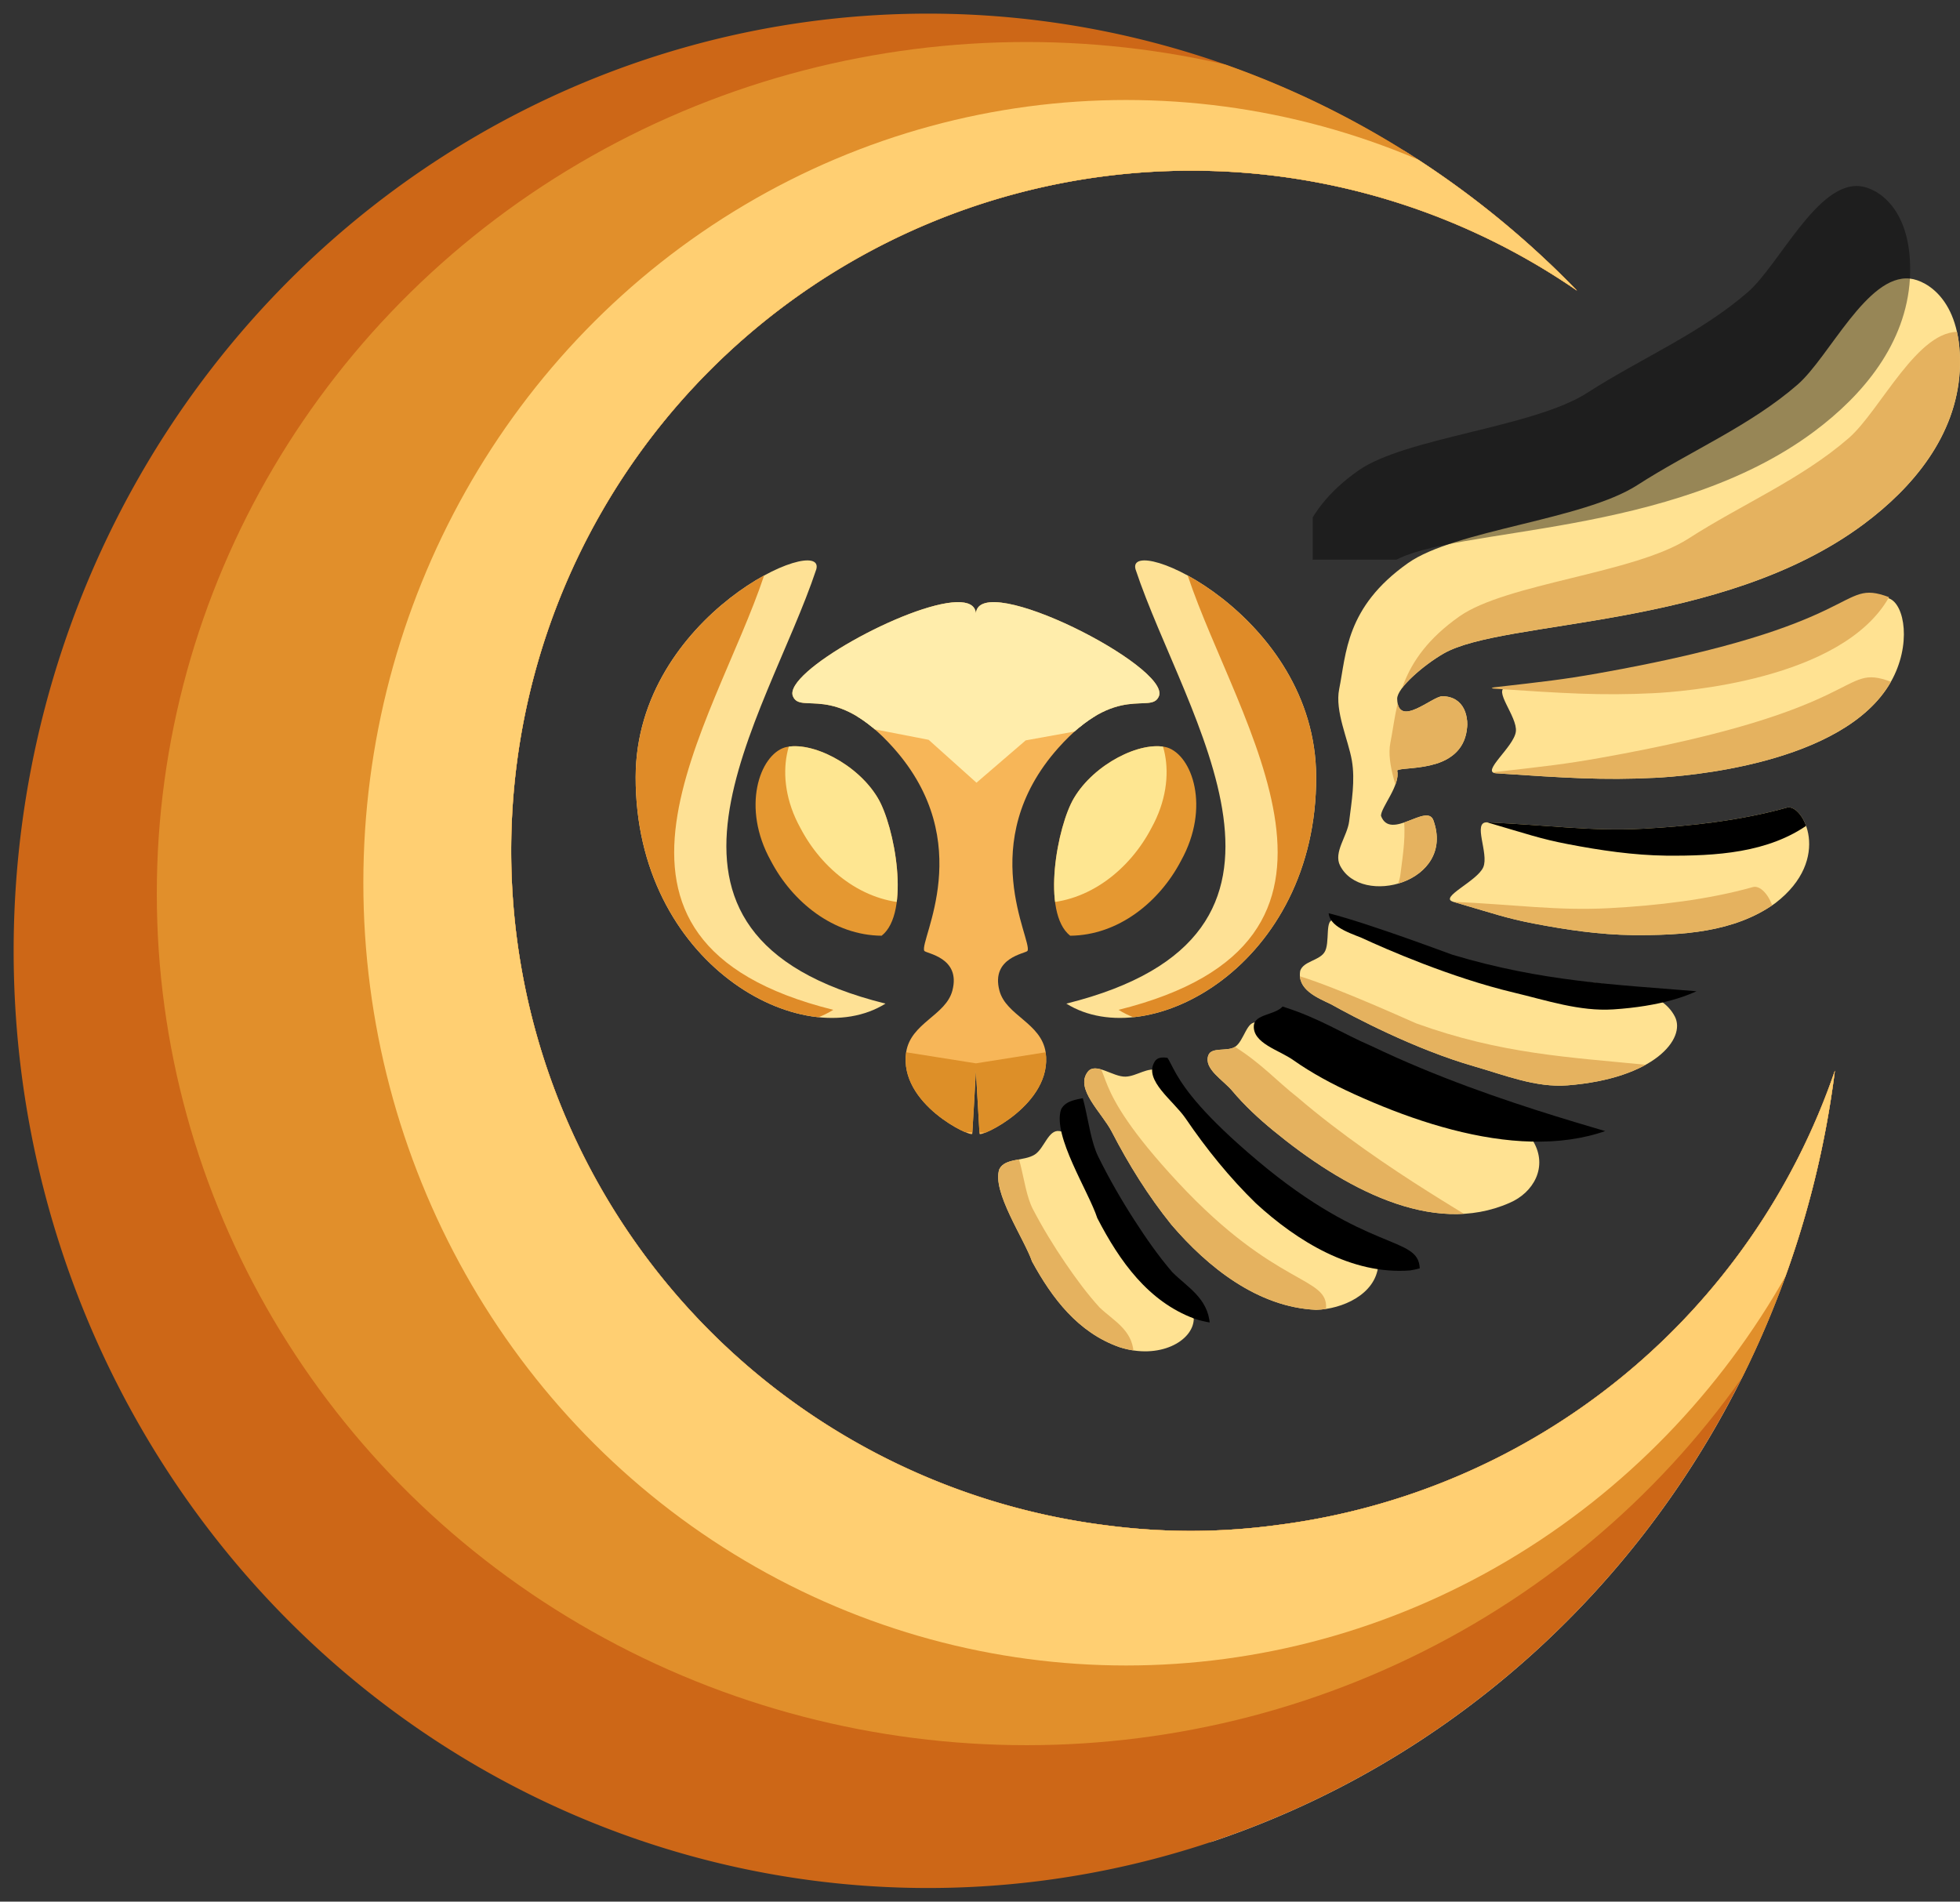 <?xml version="1.0" encoding="UTF-8" standalone="no"?>
<!-- Created with Inkscape (http://www.inkscape.org/) -->

<svg
   width="137.351mm"
   height="133.261mm"
   viewBox="0 0 137.351 133.261"
   version="1.1"
   id="svg1"
   xml:space="preserve"
   xmlns:inkscape="http://www.inkscape.org/namespaces/inkscape"
   xmlns:sodipodi="http://sodipodi.sourceforge.net/DTD/sodipodi-0.dtd"
   xmlns="http://www.w3.org/2000/svg"
   xmlns:svg="http://www.w3.org/2000/svg"><rect x="0" y="0" width="137.351" height="133.261" fill="#333333" stroke="none"/><sodipodi:namedview
     id="namedview1"
     pagecolor="#001218"
     bordercolor="#000000"
     borderopacity="0.25"
     inkscape:showpageshadow="2"
     inkscape:pageopacity="0.0"
     inkscape:pagecheckerboard="0"
     inkscape:deskcolor="#d1d1d1"
     inkscape:document-units="mm"><inkscape:page
       x="0"
       y="0"
       width="137.351"
       height="133.261"
       id="page2"
       margin="0"
       bleed="0" /></sodipodi:namedview><defs
     id="defs1"><clipPath
       clipPathUnits="userSpaceOnUse"
       id="clipPath50"><ellipse
         style="opacity:1;fill:#d4aa00;fill-opacity:0.691;fill-rule:nonzero;stroke:none;stroke-width:2.481;stroke-linejoin:bevel"
         id="ellipse51"
         cx="114.147"
         cy="95.229"
         rx="53.455"
         ry="54.852" /></clipPath><clipPath
       clipPathUnits="userSpaceOnUse"
       id="clipPath51"><ellipse
         style="opacity:1;fill:#d4aa00;fill-opacity:0.691;fill-rule:nonzero;stroke:none;stroke-width:2.763;stroke-linejoin:bevel"
         id="ellipse52"
         cx="107.164"
         cy="95.99"
         rx="60.946"
         ry="59.677" /></clipPath><clipPath
       clipPathUnits="userSpaceOnUse"
       id="clipPath52"><ellipse
         style="opacity:1;fill:#d4aa00;fill-opacity:0.691;fill-rule:nonzero;stroke:none;stroke-width:2.94;stroke-linejoin:bevel"
         id="ellipse53"
         cx="106.529"
         cy="101.069"
         rx="65.644"
         ry="62.724" /></clipPath><clipPath
       clipPathUnits="userSpaceOnUse"
       id="clipPath54"><path
         style="fill:#fee195;fill-opacity:1;stroke:none;stroke-width:2.734;stroke-linejoin:bevel;stroke-opacity:1"
         d="M 93.624,104.136 C 74.222,99.308 85.306,84.136 88.776,73.7 89.49,71.086 76.147,76.855 76.117,88.245 76.082,101.379 87.835,107.754 93.624,104.136 Z"
         id="path55"
         sodipodi:nodetypes="ssss" /></clipPath><clipPath
       clipPathUnits="userSpaceOnUse"
       id="clipPath59"><path
         style="fill:#e59831;fill-opacity:1;stroke:none;stroke-width:2.734;stroke-linejoin:bevel"
         d="m 99.091,96.655 c -3.379,-0.028 -6.262,-2.371 -7.766,-5.252 -2.077,-3.734 -0.789,-7.398 0.988,-7.946 1.85,-0.478 5.103,1.173 6.509,3.546 1.171,1.948 2.316,8.043 0.269,9.652 z"
         id="path60"
         sodipodi:nodetypes="sssss" /></clipPath><clipPath
       clipPathUnits="userSpaceOnUse"
       id="clipPath65"><path
         sodipodi:type="star"
         style="opacity:1;fill:#fee691;fill-opacity:1;fill-rule:nonzero;stroke:none;stroke-width:2.734;stroke-linejoin:bevel;stroke-opacity:1"
         id="path66"
         inkscape:flatsided="false"
         sodipodi:sides="5"
         sodipodi:cx="112.58021"
         sodipodi:cy="56.753124"
         sodipodi:r1="11.607966"
         sodipodi:r2="7.0373607"
         sodipodi:arg1="-1.5806018"
         sodipodi:arg2="-0.95228327"
         inkscape:rounded="0"
         inkscape:randomized="0"
         d="m 112.466,45.146 4.194,5.874 6.924,2.038 -4.29,5.804 0.201,7.215 -6.846,-2.287 -6.8,2.42 0.059,-7.217 -4.403,-5.719 6.882,-2.174 z"
         inkscape:transform-center-x="-0.22074606"
         inkscape:transform-center-y="-0.6709329"
         transform="matrix(0.822,0,0,-0.505,11.212,111.018)" /></clipPath><clipPath
       clipPathUnits="userSpaceOnUse"
       id="clipPath68"><rect
         style="opacity:1;fill:#ffedab;fill-opacity:1;fill-rule:nonzero;stroke:none;stroke-width:2.734;stroke-linejoin:bevel;stroke-opacity:1"
         id="rect69"
         width="32.545"
         height="17.08"
         x="86.716"
         y="67.258" /></clipPath><clipPath
       clipPathUnits="userSpaceOnUse"
       id="clipPath70"><path
         style="opacity:1;fill:#ffedab;fill-opacity:1;fill-rule:nonzero;stroke:none;stroke-width:2.734;stroke-linejoin:bevel;stroke-opacity:1"
         d="m 108.507,107.11 -4.888,0.775 -4.889,-0.775 -0.838,5.457 12.879,0.351 z"
         id="path71"
         sodipodi:nodetypes="cccccc" /></clipPath><clipPath
       clipPathUnits="userSpaceOnUse"
       id="clipPath73"><path
         style="fill:#e38d1e;fill-opacity:1;stroke:none;stroke-width:3.378;stroke-linejoin:bevel"
         d="m 94.862,112.729 c -0.579,0.169 -1.269,0.208 -1.89,0.127 -5.394,-0.706 -5.147,-6.197 -4.169,-7.936 0.575,-1.022 3.234,0.585 4.896,0.635 1.412,0.043 3.011,-0.768 4.217,-0.286 0.284,0.828 1.779,1.856 1.89,2.698 -2.185,0.759 -2.339,2.513 -3.393,3.841 -0.381,0.383 -0.914,0.735 -1.551,0.921 z"
         id="path74"
         sodipodi:nodetypes="ssssssss" /></clipPath><clipPath
       clipPathUnits="userSpaceOnUse"
       id="clipPath76"><path
         style="fill:#e38d1e;fill-opacity:1;stroke:none;stroke-width:3.645;stroke-linejoin:bevel"
         d="m 101.553,108.513 c -0.539,-0.908 -1.942,-0.828 -2.823,-1.403 -0.628,-0.411 -1.197,-0.914 -1.727,-1.446 -0.573,-0.574 -0.757,-1.963 -1.559,-1.871 -0.956,0.109 -1.94,5.414 -1.474,8.122 1.169,6.804 6.518,9.154 7.457,7.272 0.814,-1.633 0.082,-3.786 -0.042,-5.486 -0.055,-1.729 1.05,-3.704 0.169,-5.188 z"
         id="path77"
         sodipodi:nodetypes="ssasssss" /></clipPath><clipPath
       clipPathUnits="userSpaceOnUse"
       id="clipPath79"><path
         style="fill:#000000;fill-opacity:1;stroke:none;stroke-width:2.798;stroke-linejoin:bevel"
         d="m 139.307,93.582 c -1.111,-0.073 1.305,-1.877 1.441,-2.964 0.133,-1.066 -1.74,-3.034 -0.655,-3.158 3.499,-0.398 4.82,-0.545 7.206,-0.967 19.114,-3.381 16.786,-6.705 20.44,-5.349 1.135,0.421 1.634,3.315 0.131,5.929 -3.404,5.919 -15.044,6.734 -17.033,6.831 -3.84,0.187 -6.513,0.006 -11.53,-0.322 z"
         id="path80"
         sodipodi:nodetypes="ssssssss" /></clipPath><clipPath
       clipPathUnits="userSpaceOnUse"
       id="clipPath82"><path
         style="fill:#e5b25f;fill-opacity:1;stroke:none;stroke-width:2.734;stroke-linejoin:bevel"
         d="m 140.06,87.557 c -1.077,-0.072 1.265,-1.849 1.397,-2.92 0.129,-1.05 -1.686,-2.989 -0.635,-3.111 3.391,-0.393 4.671,-0.536 6.983,-0.952 18.522,-3.331 16.267,-6.605 19.808,-5.269 1.1,0.415 1.584,3.266 0.127,5.841 -3.299,5.831 -14.578,6.634 -16.506,6.729 -3.721,0.184 -6.312,0.006 -11.173,-0.317 z"
         id="path83"
         sodipodi:nodetypes="ssssssss"
         clip-path="url(#clipPath79)"
         transform="translate(-0.131,-5.929)" /></clipPath><clipPath
       clipPathUnits="userSpaceOnUse"
       id="clipPath85"><path
         style="fill:#000000;fill-opacity:1;stroke:none;stroke-width:2.734;stroke-linejoin:bevel"
         d="m 134.686,102.129 c -1.028,-0.301 1.692,-1.438 2.11,-2.424 0.41,-0.968 -0.781,-3.19 0.269,-3.142 4.392,0.198 7.274,0.639 10.909,0.449 3.398,-0.178 6.985,-0.603 10.101,-1.481 1.107,-0.312 3.235,3.587 -0.808,6.689 -2.873,2.075 -6.591,2.269 -10.011,2.245 -2.32,-0.028 -4.635,-0.37 -6.913,-0.808 -1.918,-0.369 -2.798,-0.691 -5.656,-1.526 z"
         id="path86"
         sodipodi:nodetypes="sssssssss" /></clipPath><clipPath
       clipPathUnits="userSpaceOnUse"
       id="clipPath88"><path
         style="fill:#000000;fill-opacity:1;stroke:none;stroke-width:2.734;stroke-linejoin:bevel"
         d="m 137.065,96.562 c -1.028,-0.301 1.692,-1.438 2.11,-2.424 0.41,-0.968 -0.781,-3.19 0.269,-3.142 4.392,0.198 7.274,0.639 10.909,0.449 3.398,-0.178 6.985,-0.603 10.101,-1.481 1.107,-0.312 3.235,3.587 -0.808,6.689 -2.873,2.075 -6.591,2.269 -10.011,2.245 -2.32,-0.028 -4.635,-0.37 -6.913,-0.808 -1.918,-0.369 -2.798,-0.691 -5.656,-1.526 z"
         id="path89"
         sodipodi:nodetypes="sssssssss"
         clip-path="url(#clipPath85)"
         transform="translate(2.379,-5.567)" /></clipPath><clipPath
       clipPathUnits="userSpaceOnUse"
       id="clipPath96"><path
         style="fill:#1a1a1a;fill-opacity:0.47;stroke:none;stroke-width:2.734;stroke-linejoin:bevel"
         d="m 126.107,107.67 c -0.968,-0.465 -2.391,-1.028 -2.159,-2.349 0.23,-0.664 1.275,-0.697 1.682,-1.27 0.458,-0.643 -0.024,-2.487 0.73,-2.254 2.717,0.84 7.952,3.229 8.104,3.284 5.955,2.156 10.777,2.375 16.089,2.905 1.732,0.173 -1.78,4.886 -7.877,5.365 -2.218,0.174 -4.401,-0.72 -6.539,-1.333 -4.18,-1.199 -8.483,-3.484 -10.031,-4.349 z"
         id="path97"
         sodipodi:nodetypes="sssssssas" /></clipPath><clipPath
       clipPathUnits="userSpaceOnUse"
       id="clipPath99"><path
         style="fill:#000000;fill-opacity:1;stroke:none;stroke-width:2.734;stroke-linejoin:bevel"
         d="m 128.505,103.746 c -0.968,-0.465 -2.391,-1.028 -2.159,-2.349 0.23,-0.664 1.275,-0.697 1.682,-1.27 0.458,-0.643 -0.024,-2.487 0.73,-2.254 2.717,0.84 7.618,2.317 7.777,2.349 4.88,2.904 14.164,0.717 16.062,4.381 0.801,1.546 -1.426,4.346 -7.523,4.825 -2.218,0.174 -4.401,-0.72 -6.539,-1.333 -4.18,-1.199 -8.483,-3.484 -10.031,-4.349 z"
         id="path100"
         sodipodi:nodetypes="sssssssas"
         clip-path="url(#clipPath96)"
         transform="matrix(1.064,0,0,0.882,-6.073,7.589)" /></clipPath><clipPath
       clipPathUnits="userSpaceOnUse"
       id="clipPath102"><path
         style="fill:#000000;fill-opacity:0.658;stroke:none;stroke-width:2.395;stroke-linejoin:bevel"
         d="m 117.509,106.698 c 0.395,-0.292 1.473,0.399 2.156,0.414 0.796,0.017 1.403,-0.833 2.11,-0.383 1.899,1.21 2.896,2.371 4.383,3.538 6.153,5.271 13.592,9.124 13.964,9.674 0.63,1.543 -0.957,2.216 -2.933,1.954 -6.42,-0.801 -12.162,-5.563 -16.26,-10.06 -0.868,-0.952 -1.669,-1.928 -2.306,-2.915 -0.475,-0.737 -1.714,-1.779 -1.115,-2.222 z"
         id="path103"
         sodipodi:nodetypes="sssssssss" /></clipPath><clipPath
       clipPathUnits="userSpaceOnUse"
       id="clipPath105"><path
         style="fill:#000000;fill-opacity:1;stroke:none;stroke-width:2.734;stroke-linejoin:bevel"
         d="m 119.903,107.333 c 0.214,-0.62 1.32,-0.25 1.873,-0.603 0.644,-0.411 0.83,-1.921 1.555,-1.682 1.947,0.641 3.154,1.707 4.756,2.514 6.784,3.95 14.098,5.232 14.59,5.791 1.048,1.795 0.014,3.595 -1.661,4.31 -5.424,2.394 -11.699,-1.075 -16.565,-5.073 -1.03,-0.846 -2.016,-1.762 -2.873,-2.783 -0.64,-0.762 -1.999,-1.531 -1.675,-2.473 z"
         id="path106"
         sodipodi:nodetypes="sssssssss"
         clip-path="url(#clipPath102)"
         transform="matrix(1.178,-0.329,0.317,1.197,-52.175,16.214)" /></clipPath><clipPath
       clipPathUnits="userSpaceOnUse"
       id="clipPath108"><path
         style="fill:#000000;fill-opacity:0.635;stroke:none;stroke-width:3.237;stroke-linejoin:bevel"
         d="m 106.063,107.554 c 0.59,-0.91 1.909,0.467 2.874,0.435 0.85,-0.028 1.72,-0.929 2.509,-0.551 2.002,0.958 -0.315,1.64 6.332,8.785 6.898,7.415 10.566,6.555 10.375,8.872 -0.216,2.63 -2.762,3.943 -4.725,4.001 -4.444,-0.235 -8.249,-3.867 -11.008,-7.712 -1.754,-2.594 -3.249,-5.449 -4.53,-8.408 -0.749,-1.731 -2.827,-3.881 -1.827,-5.422 z"
         id="path109"
         sodipodi:nodetypes="sssssssss" /></clipPath><clipPath
       clipPathUnits="userSpaceOnUse"
       id="clipPath111"><path
         style="fill:#000000;fill-opacity:1;stroke:none;stroke-width:2.734;stroke-linejoin:bevel"
         d="m 111.455,108.481 c 0.544,-0.704 1.759,0.362 2.649,0.337 0.783,-0.022 1.585,-0.719 2.312,-0.426 1.845,0.742 -0.29,1.27 5.836,6.801 6.357,5.74 9.737,5.074 9.562,6.868 -0.199,2.036 -2.545,3.052 -4.354,3.097 -4.095,-0.182 -7.602,-2.994 -10.145,-5.971 -1.617,-2.008 -2.994,-4.218 -4.175,-6.509 -0.691,-1.34 -2.605,-3.005 -1.683,-4.197 z"
         id="path112"
         sodipodi:nodetypes="sssssssss"
         clip-path="url(#clipPath108)"
         transform="rotate(-6.962,108.063,69.682)" /></clipPath><clipPath
       clipPathUnits="userSpaceOnUse"
       id="clipPath114"><path
         style="fill:#000000;fill-opacity:0.846;stroke:none;stroke-width:2.943;stroke-linejoin:bevel"
         d="m 101.04,115.95 c 0.396,-0.935 1.737,-0.629 2.491,-1.196 0.666,-0.501 0.945,-2.051 1.728,-1.899 1.68,0.327 1.474,3.565 2.357,5.254 0.69,1.321 1.462,2.586 2.289,3.797 0.739,1.082 1.516,2.138 2.381,3.087 0.931,0.894 2.274,1.55 2.381,3.126 -0.053,1.789 -2.413,3.323 -5.206,2.28 -2.902,-1.182 -4.712,-3.955 -6.126,-6.952 -0.545,-1.84 -2.831,-5.682 -2.295,-7.498 z"
         id="path115"
         sodipodi:nodetypes="sssassssss" /></clipPath><clipPath
       clipPathUnits="userSpaceOnUse"
       id="clipPath117"><path
         style="fill:#000000;fill-opacity:1;stroke:none;stroke-width:2.734;stroke-linejoin:bevel"
         d="m 105.26,115.304 c 0.396,-0.807 1.737,-0.543 2.491,-1.032 0.666,-0.432 0.945,-1.77 1.728,-1.639 1.68,0.282 1.474,3.077 2.357,4.534 0.69,1.14 1.462,2.232 2.289,3.277 0.739,0.934 1.516,1.845 2.381,2.664 0.931,0.772 2.274,1.338 2.381,2.698 -0.053,1.544 -2.413,2.868 -5.206,1.968 -2.902,-1.02 -4.712,-3.413 -6.126,-5.999 -0.545,-1.588 -2.831,-4.904 -2.295,-6.471 z"
         id="path118"
         sodipodi:nodetypes="sssassssss"
         clip-path="url(#clipPath114)"
         transform="matrix(1.109,0,0,1.174,-7.153,-24.234)" /></clipPath><clipPath
       clipPathUnits="userSpaceOnUse"
       id="clipPath120"><path
         style="fill:#000000;fill-opacity:0.812;stroke:none;stroke-width:2.734;stroke-linejoin:bevel"
         d="m 132.73,97.777 c -0.48,-0.943 0.505,-2.06 0.635,-3.111 0.174,-1.409 0.429,-2.854 0.19,-4.254 -0.248,-1.455 -1.205,-3.45 -0.889,-5.012 0.502,-2.474 0.444,-5.737 4.825,-8.828 3.301,-2.329 12.268,-3.016 16.062,-5.46 3.717,-2.394 7.9,-4.146 11.237,-7.047 2.218,-1.929 4.878,-7.753 7.872,-7.428 1.199,0.13 3.739,1.581 3.492,6.476 -0.268,4.545 -3.254,8.14 -6.729,10.729 -9.983,7.437 -25.234,6.629 -29.457,9.078 -1.397,0.81 -3.263,2.416 -3.238,3.174 0.069,2.083 2.467,-0.199 3.174,-0.19 1.536,0.019 1.93,1.469 1.651,2.666 -0.64,2.744 -4.498,2.225 -4.825,2.539 0.248,1.014 -1.14,2.582 -1.135,3.174 0.661,1.782 3.228,-0.925 3.674,0.317 1.563,4.353 -5.05,6.103 -6.539,3.174 z"
         id="path121"
         sodipodi:nodetypes="ssssssssssssssssss" /></clipPath><clipPath
       clipPathUnits="userSpaceOnUse"
       id="clipPath123"><ellipse
         style="opacity:1;fill:#e5b25f;fill-opacity:1;fill-rule:nonzero;stroke:#ffffff;stroke-width:2.734;stroke-linejoin:bevel;stroke-opacity:0"
         id="ellipse123"
         cx="137.233"
         cy="85.593"
         rx="1.828"
         ry="2.081" /></clipPath><clipPath
       clipPathUnits="userSpaceOnUse"
       id="clipPath125"><rect
         style="opacity:1;fill:#000000;fill-opacity:0.408;fill-rule:nonzero;stroke:#ffffff;stroke-width:2.734;stroke-linejoin:bevel;stroke-opacity:0"
         id="rect126"
         width="49.298"
         height="26.66"
         x="130.712"
         y="52.406" /></clipPath><clipPath
       clipPathUnits="userSpaceOnUse"
       id="clipPath126"><path
         style="fill:#000000;fill-opacity:0.408;stroke:none;stroke-width:2.734;stroke-linejoin:bevel"
         d="m 129.14,94.032 c -0.48,-0.943 0.505,-2.06 0.635,-3.111 0.174,-1.409 0.429,-2.854 0.19,-4.254 -0.248,-1.455 -1.205,-3.45 -0.889,-5.012 0.502,-2.474 0.444,-5.737 4.825,-8.828 3.301,-2.329 12.268,-3.016 16.062,-5.46 3.717,-2.394 7.9,-4.146 11.237,-7.047 2.218,-1.929 4.878,-7.753 7.872,-7.428 1.199,0.13 3.739,1.581 3.492,6.476 -0.268,4.545 -3.254,8.14 -6.729,10.729 -9.983,7.437 -25.234,6.629 -29.457,9.078 -1.397,0.81 -3.263,2.416 -3.238,3.174 0.069,2.083 2.467,-0.199 3.174,-0.19 1.536,0.019 1.93,1.469 1.651,2.666 -0.64,2.744 -4.498,2.225 -4.825,2.539 0.248,1.014 -1.14,2.582 -1.135,3.174 0.661,1.782 3.228,-0.925 3.674,0.317 1.563,4.353 -5.05,6.103 -6.539,3.174 z"
         id="path126"
         sodipodi:nodetypes="ssssssssssssssssss"
         clip-path="url(#clipPath125)"
         transform="translate(-3.492,-6.476)" /></clipPath></defs><g
     id="g58"
     transform="translate(-35.23,-33.37)"><path
       id="path2"
       style="opacity:1;fill:#fdfdda;fill-opacity:1;stroke:#ffffff;stroke-width:1.911;stroke-linejoin:bevel;stroke-opacity:0"
       d="m 100.263,34.325 a 64.077,65.675 0 0 0 -64.077,65.675 64.077,65.675 0 0 0 64.077,65.675 64.077,65.675 0 0 0 63.552,-57.281 47.659,47.659 0 0 1 -39.01,31.835 45.456,45.456 0 0 1 -6.092,0.421 45.456,45.456 0 0 1 -5.933,-0.389 A 47.659,47.659 0 0 1 71.053,92.99 47.659,47.659 0 0 1 118.713,45.331 47.659,47.659 0 0 1 145.747,53.74 64.077,65.675 0 0 0 100.263,34.325 Z"
       clip-path="url(#clipPath52)" /><path
       id="path47"
       style="opacity:1;fill:#cd6717;fill-opacity:1;stroke:#ffffff;stroke-width:1.911;stroke-linejoin:bevel;stroke-opacity:0"
       d="m 100.263,34.325 a 64.077,65.675 0 0 0 -64.077,65.675 64.077,65.675 0 0 0 64.077,65.675 64.077,65.675 0 0 0 63.552,-57.281 47.659,47.659 0 0 1 -39.01,31.835 45.456,45.456 0 0 1 -6.092,0.421 45.456,45.456 0 0 1 -5.933,-0.389 A 47.659,47.659 0 0 1 71.053,92.99 47.659,47.659 0 0 1 118.713,45.331 47.659,47.659 0 0 1 145.747,53.74 64.077,65.675 0 0 0 100.263,34.325 Z" /><path
       id="path48"
       style="opacity:1;fill:#e18f2b;fill-opacity:1;stroke:#ffffff;stroke-width:1.911;stroke-linejoin:bevel;stroke-opacity:0"
       d="m 100.263,34.325 a 64.077,65.675 0 0 0 -64.077,65.675 64.077,65.675 0 0 0 64.077,65.675 64.077,65.675 0 0 0 63.552,-57.281 47.659,47.659 0 0 1 -39.01,31.835 45.456,45.456 0 0 1 -6.092,0.421 45.456,45.456 0 0 1 -5.933,-0.389 A 47.659,47.659 0 0 1 71.053,92.99 47.659,47.659 0 0 1 118.713,45.331 47.659,47.659 0 0 1 145.747,53.74 64.077,65.675 0 0 0 100.263,34.325 Z"
       clip-path="url(#clipPath51)" /><path
       id="path49"
       style="opacity:1;fill:#ffcf72;fill-opacity:1;stroke:#ffffff;stroke-width:1.911;stroke-linejoin:bevel;stroke-opacity:0"
       d="m 100.263,34.325 a 64.077,65.675 0 0 0 -64.077,65.675 64.077,65.675 0 0 0 64.077,65.675 64.077,65.675 0 0 0 63.552,-57.281 47.659,47.659 0 0 1 -39.01,31.835 45.456,45.456 0 0 1 -6.092,0.421 45.456,45.456 0 0 1 -5.933,-0.389 A 47.659,47.659 0 0 1 71.053,92.99 47.659,47.659 0 0 1 118.713,45.331 47.659,47.659 0 0 1 145.747,53.74 64.077,65.675 0 0 0 100.263,34.325 Z"
       clip-path="url(#clipPath50)" /></g><path
     style="display:none;opacity:1;fill:#9e2f04;fill-opacity:1;fill-rule:nonzero;stroke:#ffffff;stroke-width:2.734;stroke-linejoin:bevel;stroke-opacity:0"
     d="m 70.391,84.288 c -2.65,-2.636 -4.121,-4.992 -5.479,-6.862 -2.594,-3.57 7.673,-4.372 11.63,-6.327 3.414,-1.687 8.051,-1.682 10.433,-4.653 2.216,-2.763 1.487,-6.927 2.12,-10.412 0.513,-2.82 -0.261,-6.125 1.359,-8.489 2.029,-2.961 6.496,-7.664 9.301,-5.425 2.428,1.939 -2.048,5.877 -2.797,8.892 -0.667,2.686 -1.643,5.402 -1.505,8.167 0.051,1.01 0.83,1.903 0.845,2.914 0.018,1.233 -0.469,2.437 -0.928,3.582 -1.224,3.055 -2.549,6.23 -4.809,8.623 -2.426,2.569 -5.792,4.096 -8.949,5.684 -3.579,1.801 -8.381,7.132 -11.221,4.307 z"
     id="path127"
     sodipodi:nodetypes="ssssssssssssss" /><g
     id="g55"
     transform="translate(-35.23,-33.37)"><path
       style="fill:#fee195;fill-opacity:1;stroke:none;stroke-width:2.734;stroke-linejoin:bevel;stroke-opacity:1"
       d="M 97.282,103.7 C 77.88,98.872 88.964,83.7 92.434,73.264 c 0.714,-2.614 -12.629,3.155 -12.659,14.545 -0.035,13.135 11.718,19.51 17.508,15.891 z"
       id="path54"
       sodipodi:nodetypes="ssss" /><path
       style="fill:#df8b28;fill-opacity:1;stroke:none;stroke-width:2.734;stroke-linejoin:bevel;stroke-opacity:1"
       d="M 97.282,103.7 C 77.88,98.872 88.964,83.7 92.434,73.264 c 0.714,-2.614 -12.629,3.155 -12.659,14.545 -0.035,13.135 11.718,19.51 17.508,15.891 z"
       id="path5"
       sodipodi:nodetypes="ssss"
       clip-path="url(#clipPath54)" /></g><g
     id="g60"
     transform="translate(-35.23,-33.37)"><path
       style="fill:#e59831;fill-opacity:1;stroke:none;stroke-width:2.734;stroke-linejoin:bevel"
       d="m 97.013,98.942 c -3.379,-0.028 -6.262,-2.371 -7.766,-5.252 -2.077,-3.734 -0.789,-7.398 0.988,-7.946 1.85,-0.478 5.103,1.173 6.509,3.546 1.171,1.948 2.316,8.043 0.269,9.652 z"
       id="path7"
       sodipodi:nodetypes="sssss" /><path
       style="fill:#fee691;fill-opacity:1;stroke:none;stroke-width:2.734;stroke-linejoin:bevel"
       d="m 97.013,98.942 c -3.379,-0.028 -6.262,-2.371 -7.766,-5.252 -2.077,-3.734 -0.789,-7.398 0.988,-7.946 1.85,-0.478 5.103,1.173 6.509,3.546 1.171,1.948 2.316,8.043 0.269,9.652 z"
       id="path58"
       sodipodi:nodetypes="sssss"
       clip-path="url(#clipPath59)" /></g><g
     id="g75"
     transform="translate(-35.23,-33.37)"><path
       id="path8"
       style="fill:#f7b658;fill-opacity:1;stroke:none;stroke-width:2.734;stroke-linejoin:bevel"
       d="m 102.269,75.566 c -3.434,0.097 -12.167,4.917 -11.474,6.594 0.541,1.31 2.92,-1.01 7.047,3.619 C 103.758,92.416 99.64,99.259 100,100 c 0.093,0.192 2.592,0.444 1.968,2.793 -0.463,1.745 -2.924,2.258 -3.238,4.317 -0.523,3.63 4.556,5.977 4.634,5.714 0.09,-1.482 0.176,-2.951 0.254,-4.41 0.079,1.458 0.164,2.928 0.254,4.41 0.079,0.263 5.157,-2.083 4.634,-5.714 -0.314,-2.059 -2.774,-2.572 -3.238,-4.317 -0.624,-2.349 1.875,-2.601 1.968,-2.793 0.36,-0.741 -3.758,-7.584 2.159,-14.221 4.126,-4.629 6.506,-2.309 7.047,-3.619 0.853,-2.064 -12.572,-8.889 -12.824,-5.809 -0.047,-0.577 -0.558,-0.807 -1.35,-0.784 z" /><path
       id="path70"
       style="fill:#dd8f28;fill-opacity:1;stroke:none;stroke-width:2.734;stroke-linejoin:bevel"
       d="m 102.269,75.566 c -3.434,0.097 -12.167,4.917 -11.474,6.594 0.541,1.31 2.92,-1.01 7.047,3.619 C 103.758,92.416 99.64,99.259 100,100 c 0.093,0.192 2.592,0.444 1.968,2.793 -0.463,1.745 -2.924,2.258 -3.238,4.317 -0.523,3.63 4.556,5.977 4.634,5.714 0.09,-1.482 0.176,-2.951 0.254,-4.41 0.079,1.458 0.164,2.928 0.254,4.41 0.079,0.263 5.157,-2.083 4.634,-5.714 -0.314,-2.059 -2.774,-2.572 -3.238,-4.317 -0.624,-2.349 1.875,-2.601 1.968,-2.793 0.36,-0.741 -3.758,-7.584 2.159,-14.221 4.126,-4.629 6.506,-2.309 7.047,-3.619 0.853,-2.064 -12.572,-8.889 -12.824,-5.809 -0.047,-0.577 -0.558,-0.807 -1.35,-0.784 z"
       clip-path="url(#clipPath70)" /><g
       id="g69"><path
         id="path67"
         style="display:inline;fill:#ffedab;fill-opacity:1;stroke:none;stroke-width:2.734;stroke-linejoin:bevel"
         d="m 102.269,75.566 c -3.434,0.097 -12.167,4.917 -11.474,6.594 0.541,1.31 2.92,-1.01 7.047,3.619 C 103.758,92.416 99.64,99.259 100,100 c 0.093,0.192 2.592,0.444 1.968,2.793 -0.463,1.745 -2.924,2.258 -3.238,4.317 -0.523,3.63 4.556,5.977 4.634,5.714 0.09,-1.482 0.176,-2.951 0.254,-4.41 0.079,1.458 0.164,2.928 0.254,4.41 0.079,0.263 5.157,-2.083 4.634,-5.714 -0.314,-2.059 -2.774,-2.572 -3.238,-4.317 -0.624,-2.349 1.875,-2.601 1.968,-2.793 0.36,-0.741 -3.758,-7.584 2.159,-14.221 4.126,-4.629 6.506,-2.309 7.047,-3.619 0.853,-2.064 -12.572,-8.889 -12.824,-5.809 -0.047,-0.577 -0.558,-0.807 -1.35,-0.784 z"
         clip-path="url(#clipPath68)" /><path
         id="path65"
         style="fill:#ffedab;fill-opacity:1;stroke:none;stroke-width:2.734;stroke-linejoin:bevel"
         d="m 102.269,75.566 c -3.434,0.097 -12.167,4.917 -11.474,6.594 0.541,1.31 2.92,-1.01 7.047,3.619 C 103.758,92.416 99.64,99.259 100,100 c 0.093,0.192 2.592,0.444 1.968,2.793 -0.463,1.745 -2.924,2.258 -3.238,4.317 -0.523,3.63 4.556,5.977 4.634,5.714 0.09,-1.482 0.176,-2.951 0.254,-4.41 0.079,1.458 0.164,2.928 0.254,4.41 0.079,0.263 5.157,-2.083 4.634,-5.714 -0.314,-2.059 -2.774,-2.572 -3.238,-4.317 -0.624,-2.349 1.875,-2.601 1.968,-2.793 0.36,-0.741 -3.758,-7.584 2.159,-14.221 4.126,-4.629 6.506,-2.309 7.047,-3.619 0.853,-2.064 -12.572,-8.889 -12.824,-5.809 -0.047,-0.577 -0.558,-0.807 -1.35,-0.784 z"
         clip-path="url(#clipPath65)" /></g></g><g
     id="g57"
     transform="matrix(-1,0,0,1,172.008,-33.37)"><path
       style="fill:#fee195;fill-opacity:1;stroke:none;stroke-width:2.734;stroke-linejoin:bevel;stroke-opacity:1"
       d="M 97.282,103.7 C 77.88,98.872 88.964,83.7 92.434,73.264 c 0.714,-2.614 -12.629,3.155 -12.659,14.545 -0.035,13.135 11.718,19.51 17.508,15.891 z"
       id="path56"
       sodipodi:nodetypes="ssss" /><path
       style="fill:#df8b28;fill-opacity:1;stroke:none;stroke-width:2.734;stroke-linejoin:bevel;stroke-opacity:1"
       d="M 97.282,103.7 C 77.88,98.872 88.964,83.7 92.434,73.264 c 0.714,-2.614 -12.629,3.155 -12.659,14.545 -0.035,13.135 11.718,19.51 17.508,15.891 z"
       id="path57"
       sodipodi:nodetypes="ssss"
       clip-path="url(#clipPath54)" /></g><g
     id="g74"
     style="display:none"
     transform="translate(-35.23,-33.37)"><path
       style="display:inline;fill:#e38d1e;fill-opacity:1;stroke:none;stroke-width:2.734;stroke-linejoin:bevel"
       d="m 92.826,116.03 c -0.379,0.169 -0.831,0.208 -1.238,0.127 -3.533,-0.706 -3.37,-6.197 -2.73,-7.936 0.377,-1.022 2.118,0.585 3.206,0.635 0.924,0.043 1.972,-0.768 2.762,-0.286 0.186,0.828 1.165,1.856 1.238,2.698 -1.431,0.759 -1.532,2.513 -2.222,3.841 -0.25,0.383 -0.598,0.735 -1.016,0.921 z"
       id="path11"
       sodipodi:nodetypes="ssssssss" /><path
       style="display:inline;fill:#972701;fill-opacity:1;stroke:none;stroke-width:2.734;stroke-linejoin:bevel"
       d="m 92.826,116.03 c -0.379,0.169 -0.831,0.208 -1.238,0.127 -3.533,-0.706 -3.37,-6.197 -2.73,-7.936 0.377,-1.022 2.118,0.585 3.206,0.635 0.924,0.043 1.972,-0.768 2.762,-0.286 0.186,0.828 1.165,1.856 1.238,2.698 -1.431,0.759 -1.532,2.513 -2.222,3.841 -0.25,0.383 -0.598,0.735 -1.016,0.921 z"
       id="path72"
       sodipodi:nodetypes="ssssssss"
       clip-path="url(#clipPath73)" /></g><g
     id="g77"
     style="display:none"
     transform="translate(-35.23,-33.37)"><path
       style="fill:#e38d1e;fill-opacity:1;stroke:none;stroke-width:2.734;stroke-linejoin:bevel"
       d="m 101.016,115.332 c -0.406,-0.678 -1.464,-0.618 -2.127,-1.048 -0.473,-0.306 -0.902,-0.682 -1.301,-1.079 -0.432,-0.429 -0.57,-1.465 -1.174,-1.397 -0.72,0.082 -1.462,4.042 -1.111,6.063 0.881,5.079 4.911,6.833 5.618,5.428 0.613,-1.219 0.062,-2.826 -0.032,-4.095 -0.042,-1.291 0.791,-2.765 0.127,-3.873 z"
       id="path12"
       sodipodi:nodetypes="ssasssss" /><path
       style="fill:#972701;fill-opacity:1;stroke:none;stroke-width:2.734;stroke-linejoin:bevel"
       d="m 101.016,115.332 c -0.406,-0.678 -1.464,-0.618 -2.127,-1.048 -0.473,-0.306 -0.902,-0.682 -1.301,-1.079 -0.432,-0.429 -0.57,-1.465 -1.174,-1.397 -0.72,0.082 -1.462,4.042 -1.111,6.063 0.881,5.079 4.911,6.833 5.618,5.428 0.613,-1.219 0.062,-2.826 -0.032,-4.095 -0.042,-1.291 0.791,-2.765 0.127,-3.873 z"
       id="path75"
       sodipodi:nodetypes="ssasssss"
       clip-path="url(#clipPath76)" /></g><g
     id="g62"
     transform="matrix(-1,0,0,1,172.008,-33.37)"><path
       style="fill:#e59831;fill-opacity:1;stroke:none;stroke-width:2.734;stroke-linejoin:bevel"
       d="m 97.013,98.942 c -3.379,-0.028 -6.262,-2.371 -7.766,-5.252 -2.077,-3.734 -0.789,-7.398 0.988,-7.946 1.85,-0.478 5.103,1.173 6.509,3.546 1.171,1.948 2.316,8.043 0.269,9.652 z"
       id="path61"
       sodipodi:nodetypes="sssss" /><path
       style="fill:#fee691;fill-opacity:1;stroke:none;stroke-width:2.734;stroke-linejoin:bevel"
       d="m 97.013,98.942 c -3.379,-0.028 -6.262,-2.371 -7.766,-5.252 -2.077,-3.734 -0.789,-7.398 0.988,-7.946 1.85,-0.478 5.103,1.173 6.509,3.546 1.171,1.948 2.316,8.043 0.269,9.652 z"
       id="path62"
       sodipodi:nodetypes="sssss"
       clip-path="url(#clipPath59)" /></g><g
     id="g83"
     transform="translate(-35.23,-33.37)"><path
       style="fill:#ffe292;fill-opacity:1;stroke:none;stroke-width:2.734;stroke-linejoin:bevel"
       d="m 140.06,87.557 c -1.077,-0.072 1.265,-1.849 1.397,-2.92 0.129,-1.05 -1.686,-2.989 -0.635,-3.111 3.391,-0.393 4.671,-0.536 6.983,-0.952 18.522,-3.331 16.267,-6.605 19.808,-5.269 1.1,0.415 1.584,3.266 0.127,5.841 -3.299,5.831 -14.578,6.634 -16.506,6.729 -3.721,0.184 -6.312,0.006 -11.173,-0.317 z"
       id="path19"
       sodipodi:nodetypes="ssssssss" /><path
       style="fill:#e5b25f;fill-opacity:1;stroke:none;stroke-width:2.734;stroke-linejoin:bevel"
       d="m 140.06,87.557 c -1.077,-0.072 1.265,-1.849 1.397,-2.92 0.129,-1.05 -1.686,-2.989 -0.635,-3.111 3.391,-0.393 4.671,-0.536 6.983,-0.952 18.522,-3.331 16.267,-6.605 19.808,-5.269 1.1,0.415 1.584,3.266 0.127,5.841 -3.299,5.831 -14.578,6.634 -16.506,6.729 -3.721,0.184 -6.312,0.006 -11.173,-0.317 z"
       id="path78"
       sodipodi:nodetypes="ssssssss"
       clip-path="url(#clipPath79)" /><path
       style="fill:#fffefb;fill-opacity:1;stroke:none;stroke-width:2.734;stroke-linejoin:bevel"
       d="m 140.06,87.557 c -1.077,-0.072 1.265,-1.849 1.397,-2.92 0.129,-1.05 -1.686,-2.989 -0.635,-3.111 3.391,-0.393 4.671,-0.536 6.983,-0.952 18.522,-3.331 16.267,-6.605 19.808,-5.269 1.1,0.415 1.584,3.266 0.127,5.841 -3.299,5.831 -14.578,6.634 -16.506,6.729 -3.721,0.184 -6.312,0.006 -11.173,-0.317 z"
       id="path82"
       sodipodi:nodetypes="ssssssss"
       clip-path="url(#clipPath82)" /></g><g
     id="g89"
     transform="translate(-35.23,-33.37)"><path
       style="fill:#ffe292;fill-opacity:1;stroke:none;stroke-width:2.734;stroke-linejoin:bevel"
       d="m 137.065,96.562 c -1.028,-0.301 1.692,-1.438 2.11,-2.424 0.41,-0.968 -0.781,-3.19 0.269,-3.142 4.392,0.198 7.274,0.639 10.909,0.449 3.398,-0.178 6.985,-0.603 10.101,-1.481 1.107,-0.312 3.235,3.587 -0.808,6.689 -2.873,2.075 -6.591,2.269 -10.011,2.245 -2.32,-0.028 -4.635,-0.37 -6.913,-0.808 -1.918,-0.369 -2.798,-0.691 -5.656,-1.526 z"
       id="path18"
       sodipodi:nodetypes="sssssssss" /><path
       style="fill:#e5b25f;fill-opacity:1;stroke:none;stroke-width:2.734;stroke-linejoin:bevel"
       d="m 137.065,96.562 c -1.028,-0.301 1.692,-1.438 2.11,-2.424 0.41,-0.968 -0.781,-3.19 0.269,-3.142 4.392,0.198 7.274,0.639 10.909,0.449 3.398,-0.178 6.985,-0.603 10.101,-1.481 1.107,-0.312 3.235,3.587 -0.808,6.689 -2.873,2.075 -6.591,2.269 -10.011,2.245 -2.32,-0.028 -4.635,-0.37 -6.913,-0.808 -1.918,-0.369 -2.798,-0.691 -5.656,-1.526 z"
       id="path84"
       sodipodi:nodetypes="sssssssss"
       clip-path="url(#clipPath85)" /><path
       style="fill:#fffefb;fill-opacity:1;stroke:none;stroke-width:2.734;stroke-linejoin:bevel"
       d="m 137.065,96.562 c -1.028,-0.301 1.692,-1.438 2.11,-2.424 0.41,-0.968 -0.781,-3.19 0.269,-3.142 4.392,0.198 7.274,0.639 10.909,0.449 3.398,-0.178 6.985,-0.603 10.101,-1.481 1.107,-0.312 3.235,3.587 -0.808,6.689 -2.873,2.075 -6.591,2.269 -10.011,2.245 -2.32,-0.028 -4.635,-0.37 -6.913,-0.808 -1.918,-0.369 -2.798,-0.691 -5.656,-1.526 z"
       id="path87"
       sodipodi:nodetypes="sssssssss"
       clip-path="url(#clipPath88)" /></g><g
     id="g100"
     transform="translate(-35.23,-33.37)"><path
       style="fill:#ffe292;fill-opacity:1;stroke:none;stroke-width:2.734;stroke-linejoin:bevel"
       d="m 128.505,103.746 c -0.968,-0.465 -2.391,-1.028 -2.159,-2.349 0.23,-0.664 1.275,-0.697 1.682,-1.27 0.458,-0.643 -0.024,-2.487 0.73,-2.254 2.717,0.84 7.618,2.317 7.777,2.349 4.88,2.904 14.164,0.717 16.062,4.381 0.801,1.546 -1.426,4.346 -7.523,4.825 -2.218,0.174 -4.401,-0.72 -6.539,-1.333 -4.18,-1.199 -8.483,-3.484 -10.031,-4.349 z"
       id="path17"
       sodipodi:nodetypes="sssssssas" /><path
       style="fill:#e5b25f;fill-opacity:1;stroke:none;stroke-width:2.734;stroke-linejoin:bevel"
       d="m 128.505,103.746 c -0.968,-0.465 -2.391,-1.028 -2.159,-2.349 0.23,-0.664 1.275,-0.697 1.682,-1.27 0.458,-0.643 -0.024,-2.487 0.73,-2.254 2.717,0.84 7.618,2.317 7.777,2.349 4.88,2.904 14.164,0.717 16.062,4.381 0.801,1.546 -1.426,4.346 -7.523,4.825 -2.218,0.174 -4.401,-0.72 -6.539,-1.333 -4.18,-1.199 -8.483,-3.484 -10.031,-4.349 z"
       id="path95"
       sodipodi:nodetypes="sssssssas"
       clip-path="url(#clipPath96)" /><path
       style="fill:#fffefb;fill-opacity:1;stroke:none;stroke-width:2.734;stroke-linejoin:bevel"
       d="m 128.505,103.746 c -0.968,-0.465 -2.391,-1.028 -2.159,-2.349 0.23,-0.664 1.275,-0.697 1.682,-1.27 0.458,-0.643 -0.024,-2.487 0.73,-2.254 2.717,0.84 7.618,2.317 7.777,2.349 4.88,2.904 14.164,0.717 16.062,4.381 0.801,1.546 -1.426,4.346 -7.523,4.825 -2.218,0.174 -4.401,-0.72 -6.539,-1.333 -4.18,-1.199 -8.483,-3.484 -10.031,-4.349 z"
       id="path98"
       sodipodi:nodetypes="sssssssas"
       clip-path="url(#clipPath99)" /></g><g
     id="g106"
     transform="translate(-35.23,-33.37)"><path
       style="fill:#ffe292;fill-opacity:1;stroke:none;stroke-width:2.734;stroke-linejoin:bevel"
       d="m 119.903,107.333 c 0.214,-0.62 1.32,-0.25 1.873,-0.603 0.644,-0.411 0.83,-1.921 1.555,-1.682 1.947,0.641 3.154,1.707 4.756,2.514 6.784,3.95 14.098,5.232 14.59,5.791 1.048,1.795 0.014,3.595 -1.661,4.31 -5.424,2.394 -11.699,-1.075 -16.565,-5.073 -1.03,-0.846 -2.016,-1.762 -2.873,-2.783 -0.64,-0.762 -1.999,-1.531 -1.675,-2.473 z"
       id="path16"
       sodipodi:nodetypes="sssssssss" /><path
       style="fill:#e5b25f;fill-opacity:1;stroke:none;stroke-width:2.734;stroke-linejoin:bevel"
       d="m 119.903,107.333 c 0.214,-0.62 1.32,-0.25 1.873,-0.603 0.644,-0.411 0.83,-1.921 1.555,-1.682 1.947,0.641 3.154,1.707 4.756,2.514 6.784,3.95 14.098,5.232 14.59,5.791 1.048,1.795 0.014,3.595 -1.661,4.31 -5.424,2.394 -11.699,-1.075 -16.565,-5.073 -1.03,-0.846 -2.016,-1.762 -2.873,-2.783 -0.64,-0.762 -1.999,-1.531 -1.675,-2.473 z"
       id="path101"
       sodipodi:nodetypes="sssssssss"
       clip-path="url(#clipPath102)" /><path
       style="fill:#fffefb;fill-opacity:1;stroke:none;stroke-width:2.734;stroke-linejoin:bevel"
       d="m 119.903,107.333 c 0.214,-0.62 1.32,-0.25 1.873,-0.603 0.644,-0.411 0.83,-1.921 1.555,-1.682 1.947,0.641 3.154,1.707 4.756,2.514 6.784,3.95 14.098,5.232 14.59,5.791 1.048,1.795 0.014,3.595 -1.661,4.31 -5.424,2.394 -11.699,-1.075 -16.565,-5.073 -1.03,-0.846 -2.016,-1.762 -2.873,-2.783 -0.64,-0.762 -1.999,-1.531 -1.675,-2.473 z"
       id="path104"
       sodipodi:nodetypes="sssssssss"
       clip-path="url(#clipPath105)" /></g><g
     id="g112"
     transform="translate(-35.23,-33.37)"><path
       style="fill:#ffe292;fill-opacity:1;stroke:none;stroke-width:2.734;stroke-linejoin:bevel"
       d="m 111.455,108.481 c 0.544,-0.704 1.759,0.362 2.649,0.337 0.783,-0.022 1.585,-0.719 2.312,-0.426 1.845,0.742 -0.29,1.27 5.836,6.801 6.357,5.74 9.737,5.074 9.562,6.868 -0.199,2.036 -2.545,3.052 -4.354,3.097 -4.095,-0.182 -7.602,-2.994 -10.145,-5.971 -1.617,-2.008 -2.994,-4.218 -4.175,-6.509 -0.691,-1.34 -2.605,-3.005 -1.683,-4.197 z"
       id="path15"
       sodipodi:nodetypes="sssssssss" /><path
       style="fill:#e5b25f;fill-opacity:1;stroke:none;stroke-width:2.734;stroke-linejoin:bevel"
       d="m 111.455,108.481 c 0.544,-0.704 1.759,0.362 2.649,0.337 0.783,-0.022 1.585,-0.719 2.312,-0.426 1.845,0.742 -0.29,1.27 5.836,6.801 6.357,5.74 9.737,5.074 9.562,6.868 -0.199,2.036 -2.545,3.052 -4.354,3.097 -4.095,-0.182 -7.602,-2.994 -10.145,-5.971 -1.617,-2.008 -2.994,-4.218 -4.175,-6.509 -0.691,-1.34 -2.605,-3.005 -1.683,-4.197 z"
       id="path107"
       sodipodi:nodetypes="sssssssss"
       clip-path="url(#clipPath108)" /><path
       style="fill:#fffefb;fill-opacity:1;stroke:none;stroke-width:2.734;stroke-linejoin:bevel"
       d="m 111.455,108.481 c 0.544,-0.704 1.759,0.362 2.649,0.337 0.783,-0.022 1.585,-0.719 2.312,-0.426 1.845,0.742 -0.29,1.27 5.836,6.801 6.357,5.74 9.737,5.074 9.562,6.868 -0.199,2.036 -2.545,3.052 -4.354,3.097 -4.095,-0.182 -7.602,-2.994 -10.145,-5.971 -1.617,-2.008 -2.994,-4.218 -4.175,-6.509 -0.691,-1.34 -2.605,-3.005 -1.683,-4.197 z"
       id="path110"
       sodipodi:nodetypes="sssssssss"
       clip-path="url(#clipPath111)" /></g><g
     id="g118"
     transform="translate(-35.23,-33.37)"><path
       style="fill:#ffe292;fill-opacity:1;stroke:none;stroke-width:2.734;stroke-linejoin:bevel"
       d="m 105.26,115.304 c 0.396,-0.807 1.737,-0.543 2.491,-1.032 0.666,-0.432 0.945,-1.77 1.728,-1.639 1.68,0.282 1.474,3.077 2.357,4.534 0.69,1.14 1.462,2.232 2.289,3.277 0.739,0.934 1.516,1.845 2.381,2.664 0.931,0.772 2.274,1.338 2.381,2.698 -0.053,1.544 -2.413,2.868 -5.206,1.968 -2.902,-1.02 -4.712,-3.413 -6.126,-5.999 -0.545,-1.588 -2.831,-4.904 -2.295,-6.471 z"
       id="path13"
       sodipodi:nodetypes="sssassssss" /><path
       style="fill:#e5b25f;fill-opacity:1;stroke:none;stroke-width:2.734;stroke-linejoin:bevel"
       d="m 105.26,115.304 c 0.396,-0.807 1.737,-0.543 2.491,-1.032 0.666,-0.432 0.945,-1.77 1.728,-1.639 1.68,0.282 1.474,3.077 2.357,4.534 0.69,1.14 1.462,2.232 2.289,3.277 0.739,0.934 1.516,1.845 2.381,2.664 0.931,0.772 2.274,1.338 2.381,2.698 -0.053,1.544 -2.413,2.868 -5.206,1.968 -2.902,-1.02 -4.712,-3.413 -6.126,-5.999 -0.545,-1.588 -2.831,-4.904 -2.295,-6.471 z"
       id="path113"
       sodipodi:nodetypes="sssassssss"
       clip-path="url(#clipPath114)" /><path
       style="fill:#fffefb;fill-opacity:1;stroke:none;stroke-width:2.734;stroke-linejoin:bevel"
       d="m 105.26,115.304 c 0.396,-0.807 1.737,-0.543 2.491,-1.032 0.666,-0.432 0.945,-1.77 1.728,-1.639 1.68,0.282 1.474,3.077 2.357,4.534 0.69,1.14 1.462,2.232 2.289,3.277 0.739,0.934 1.516,1.845 2.381,2.664 0.931,0.772 2.274,1.338 2.381,2.698 -0.053,1.544 -2.413,2.868 -5.206,1.968 -2.902,-1.02 -4.712,-3.413 -6.126,-5.999 -0.545,-1.588 -2.831,-4.904 -2.295,-6.471 z"
       id="path116"
       sodipodi:nodetypes="sssassssss"
       clip-path="url(#clipPath117)" /></g><path
     style="fill:#ffe292;fill-opacity:1;stroke:none;stroke-width:2.734;stroke-linejoin:bevel"
     d="m 93.91,60.663 c -0.48,-0.943 0.505,-2.06 0.635,-3.111 0.174,-1.409 0.429,-2.854 0.19,-4.254 -0.248,-1.455 -1.205,-3.45 -0.889,-5.012 0.502,-2.474 0.444,-5.737 4.825,-8.828 3.301,-2.329 12.268,-3.016 16.062,-5.46 3.717,-2.394 7.9,-4.146 11.237,-7.047 2.218,-1.929 4.878,-7.753 7.872,-7.428 1.199,0.13 3.739,1.581 3.492,6.476 -0.268,4.545 -3.254,8.14 -6.729,10.729 -9.983,7.437 -25.234,6.629 -29.457,9.078 -1.397,0.81 -3.263,2.416 -3.238,3.174 0.069,2.083 2.467,-0.199 3.174,-0.19 1.536,0.019 1.93,1.469 1.651,2.666 -0.64,2.744 -4.498,2.225 -4.825,2.539 0.248,1.014 -1.14,2.582 -1.135,3.174 0.661,1.782 3.228,-0.925 3.674,0.317 1.563,4.353 -5.05,6.103 -6.539,3.174 z"
     id="path20"
     sodipodi:nodetypes="ssssssssssssssssss" /><g
     id="g123"
     transform="translate(-35.23,-33.37)"><path
       style="fill:#e5b25f;fill-opacity:1;stroke:none;stroke-width:2.734;stroke-linejoin:bevel"
       d="m 129.14,94.032 c -0.48,-0.943 0.505,-2.06 0.635,-3.111 0.174,-1.409 0.429,-2.854 0.19,-4.254 -0.248,-1.455 -1.205,-3.45 -0.889,-5.012 0.502,-2.474 0.444,-5.737 4.825,-8.828 3.301,-2.329 12.268,-3.016 16.062,-5.46 3.717,-2.394 7.9,-4.146 11.237,-7.047 2.218,-1.929 4.878,-7.753 7.872,-7.428 1.199,0.13 3.739,1.581 3.492,6.476 -0.268,4.545 -3.254,8.14 -6.729,10.729 -9.983,7.437 -25.234,6.629 -29.457,9.078 -1.397,0.81 -3.263,2.416 -3.238,3.174 0.069,2.083 2.467,-0.199 3.174,-0.19 1.536,0.019 1.93,1.469 1.651,2.666 -0.64,2.744 -4.498,2.225 -4.825,2.539 0.248,1.014 -1.14,2.582 -1.135,3.174 0.661,1.782 3.228,-0.925 3.674,0.317 1.563,4.353 -5.05,6.103 -6.539,3.174 z"
       id="path119"
       sodipodi:nodetypes="ssssssssssssssssss"
       clip-path="url(#clipPath120)" /><path
       style="fill:#e5b25f;fill-opacity:1;stroke:none;stroke-width:2.734;stroke-linejoin:bevel"
       d="m 129.14,94.032 c -0.48,-0.943 0.505,-2.06 0.635,-3.111 0.174,-1.409 0.429,-2.854 0.19,-4.254 -0.248,-1.455 -1.205,-3.45 -0.889,-5.012 0.502,-2.474 0.444,-5.737 4.825,-8.828 3.301,-2.329 12.268,-3.016 16.062,-5.46 3.717,-2.394 7.9,-4.146 11.237,-7.047 2.218,-1.929 4.878,-7.753 7.872,-7.428 1.199,0.13 3.739,1.581 3.492,6.476 -0.268,4.545 -3.254,8.14 -6.729,10.729 -9.983,7.437 -25.234,6.629 -29.457,9.078 -1.397,0.81 -3.263,2.416 -3.238,3.174 0.069,2.083 2.467,-0.199 3.174,-0.19 1.536,0.019 1.93,1.469 1.651,2.666 -0.64,2.744 -4.498,2.225 -4.825,2.539 0.248,1.014 -1.14,2.582 -1.135,3.174 0.661,1.782 3.228,-0.925 3.674,0.317 1.563,4.353 -5.05,6.103 -6.539,3.174 z"
       id="path123"
       sodipodi:nodetypes="ssssssssssssssssss"
       clip-path="url(#clipPath123)" /></g><path
     style="fill:#fffefb;fill-opacity:1;stroke:none;stroke-width:2.734;stroke-linejoin:bevel"
     d="m 129.14,94.032 c -0.48,-0.943 0.505,-2.06 0.635,-3.111 0.174,-1.409 0.429,-2.854 0.19,-4.254 -0.248,-1.455 -1.205,-3.45 -0.889,-5.012 0.502,-2.474 0.444,-5.737 4.825,-8.828 3.301,-2.329 12.268,-3.016 16.062,-5.46 3.717,-2.394 7.9,-4.146 11.237,-7.047 2.218,-1.929 4.878,-7.753 7.872,-7.428 1.199,0.13 3.739,1.581 3.492,6.476 -0.268,4.545 -3.254,8.14 -6.729,10.729 -9.983,7.437 -25.234,6.629 -29.457,9.078 -1.397,0.81 -3.263,2.416 -3.238,3.174 0.069,2.083 2.467,-0.199 3.174,-0.19 1.536,0.019 1.93,1.469 1.651,2.666 -0.64,2.744 -4.498,2.225 -4.825,2.539 0.248,1.014 -1.14,2.582 -1.135,3.174 0.661,1.782 3.228,-0.925 3.674,0.317 1.563,4.353 -5.05,6.103 -6.539,3.174 z"
     id="path125"
     sodipodi:nodetypes="ssssssssssssssssss"
     clip-path="url(#clipPath126)"
     transform="translate(-35.23,-33.37)" /></svg>
